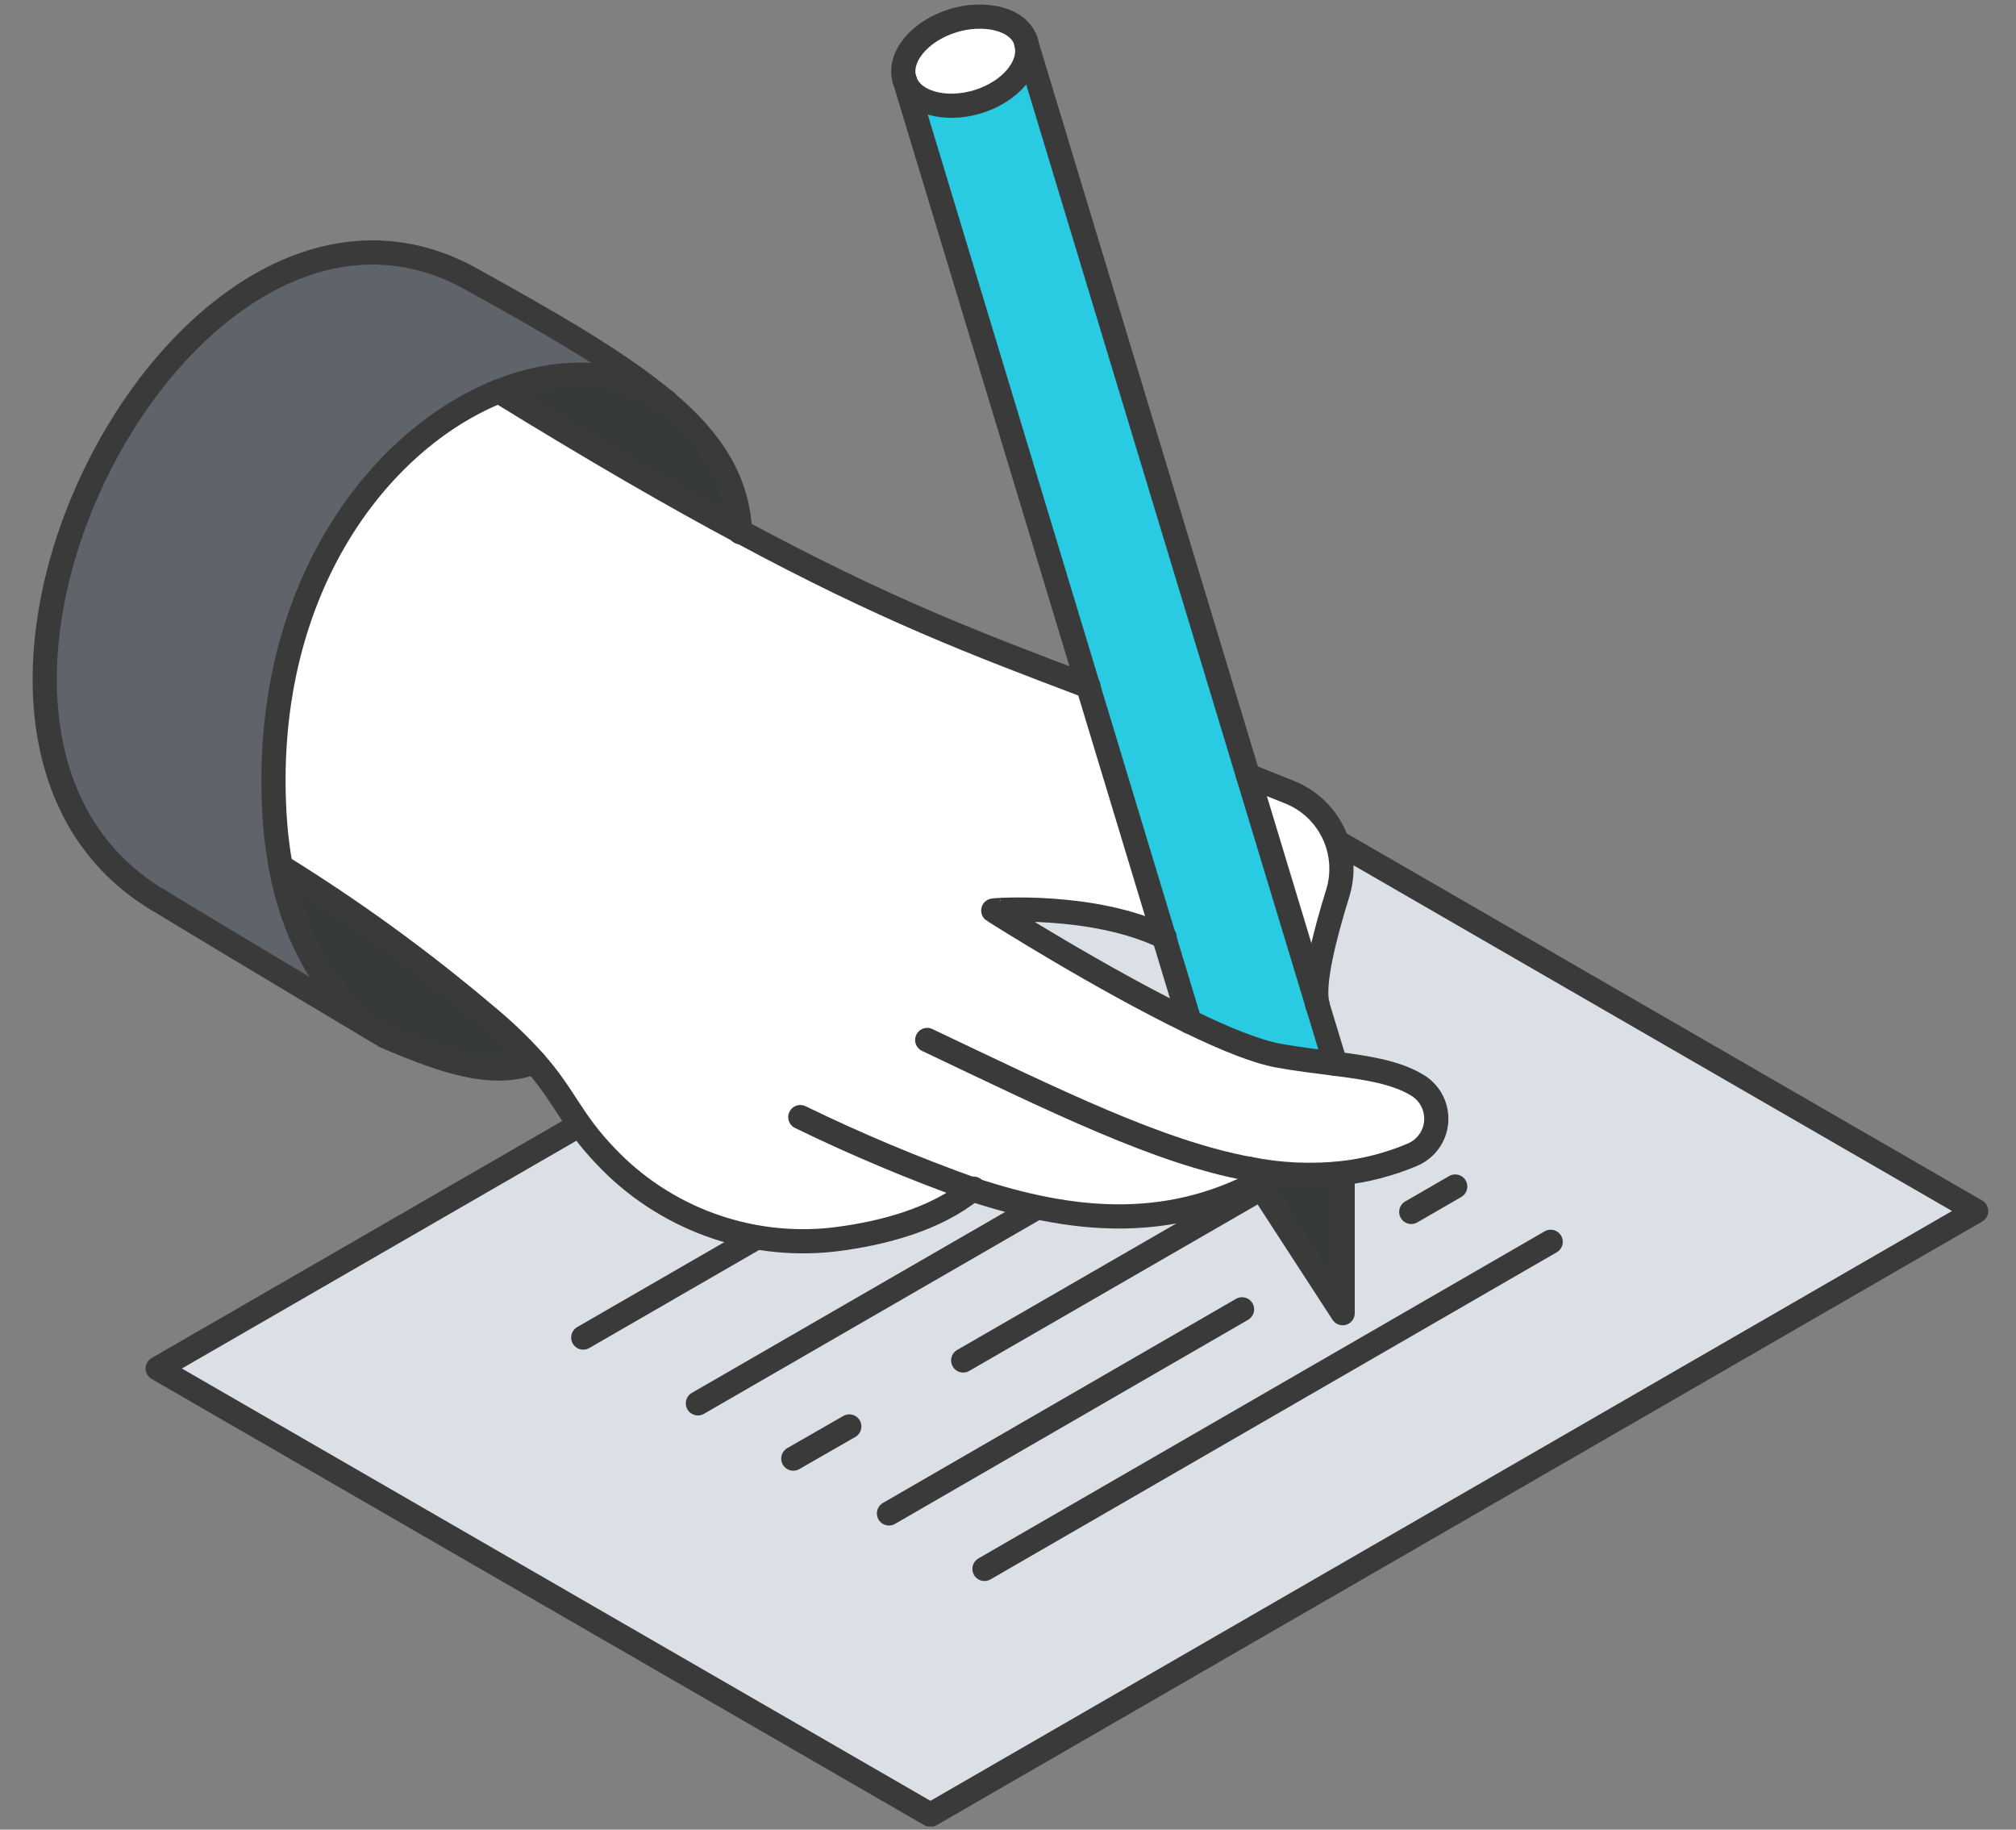 <svg width="54" height="49" viewBox="0 0 54 49" fill="none" xmlns="http://www.w3.org/2000/svg">
<rect x="0" y="0" width="54" height="49" fill="#808080" stroke="none"/>
<g clip-path="url(#clip0_5742_74320)">
<path d="M52.934 32.433L24.923 48.603L4.224 36.651L32.237 20.48L52.934 32.433Z" fill="#DAE0E5"/>
<path d="M4.224 36.651L32.237 20.48L52.934 32.433L24.923 48.603L4.224 36.651Z" stroke="#3A3A3A" stroke-width="0.648" stroke-linecap="round" stroke-linejoin="round"/>
<path d="M41.536 33.258L26.37 42.018" stroke="#3A3A3A" stroke-width="0.648" stroke-linecap="round" stroke-linejoin="round"/>
<path d="M33.86 28.824L31.442 30.221" stroke="#3A3A3A" stroke-width="0.648" stroke-linecap="round" stroke-linejoin="round"/>
<path d="M27.715 32.375L18.694 37.584" stroke="#3A3A3A" stroke-width="0.648" stroke-linecap="round" stroke-linejoin="round"/>
<path d="M30.79 27.066L15.623 35.822" stroke="#3A3A3A" stroke-width="0.648" stroke-linecap="round" stroke-linejoin="round"/>
<path d="M38.979 31.777L37.802 32.457" stroke="#3A3A3A" stroke-width="0.648" stroke-linecap="round" stroke-linejoin="round"/>
<path d="M33.269 35.066L23.812 40.532" stroke="#3A3A3A" stroke-width="0.648" stroke-linecap="round" stroke-linejoin="round"/>
<path d="M36.42 30.305L25.8 36.435" stroke="#3A3A3A" stroke-width="0.648" stroke-linecap="round" stroke-linejoin="round"/>
<path d="M22.749 38.203L21.249 39.064" stroke="#3A3A3A" stroke-width="0.648" stroke-linecap="round" stroke-linejoin="round"/>
<path d="M31.865 27.37C32.793 27.819 33.65 28.167 34.239 28.273C34.755 28.363 35.269 28.422 35.751 28.488C36.599 28.594 37.363 28.704 37.933 29.054C38.102 29.152 38.241 29.296 38.333 29.469C38.425 29.642 38.466 29.838 38.452 30.033C38.438 30.228 38.37 30.416 38.255 30.575C38.14 30.733 37.983 30.856 37.801 30.93C37.21 31.18 36.585 31.344 35.947 31.416C35.109 31.508 34.262 31.469 33.437 31.301L33.665 31.653C31.174 32.948 28.662 32.702 26.047 31.839C25.046 32.653 23.638 33.032 22.291 33.194C21.172 33.317 20.041 33.178 18.984 32.789C17.928 32.401 16.976 31.772 16.204 30.954C15.267 29.971 15.14 29.384 14.3 28.432C13.9 27.987 13.467 27.573 13.005 27.193C11.272 25.724 9.432 24.387 7.5 23.193C7.431 22.808 7.381 22.418 7.351 22.028C6.92 15.89 10.123 11.787 13.357 10.477C15.947 12.07 18.043 13.283 19.833 14.237C23.69 16.314 26.106 17.231 29.156 18.384L31.185 25.095C29.279 24.158 26.593 24.381 26.593 24.381C26.593 24.381 29.467 26.213 31.865 27.37Z" fill="white"/>
<path d="M35.964 31.419V35.165L33.454 31.301C34.28 31.469 35.127 31.508 35.964 31.415V31.419Z" fill="#373A3A"/>
<path d="M34.538 21.214C35.055 21.419 35.476 21.811 35.716 22.313C35.956 22.814 35.998 23.388 35.833 23.919C35.483 25.044 35.151 26.345 35.289 26.889L33.437 20.77L34.538 21.214Z" fill="white"/>
<path d="M35.29 26.923L35.769 28.499C35.281 28.434 34.767 28.376 34.258 28.283C33.662 28.177 32.805 27.83 31.883 27.381C31.883 27.381 31.903 27.443 31.199 25.112L24.233 2.148C24.421 2.75 25.312 3.011 26.197 2.722C27.082 2.433 27.641 1.762 27.492 1.168L35.29 26.923Z" fill="#29CBE3"/>
<path d="M27.492 1.173C27.641 1.767 27.076 2.456 26.197 2.728C25.318 3 24.42 2.756 24.233 2.153C24.047 1.556 24.623 0.845 25.528 0.567C26.303 0.323 27.3 0.472 27.494 1.15L27.492 1.173Z" fill="white"/>
<path d="M17.839 10.754C19.104 11.82 19.76 12.889 19.825 14.247C18.044 13.288 15.956 12.079 13.357 10.482C15 9.822 16.654 9.878 17.839 10.754Z" fill="#373A3A"/>
<path d="M7.516 23.2C7.82 24.862 8.535 26.356 9.836 27.461C7.913 26.326 4.094 24.007 4.008 23.96C-3.262 19.211 4.975 3.237 12.601 7.468C14.907 8.728 16.634 9.741 17.838 10.753C16.653 9.877 15 9.821 13.357 10.481C10.119 11.776 6.922 15.891 7.367 22.03C7.396 22.422 7.446 22.813 7.516 23.2Z" fill="#5F646B"/>
<path d="M14.318 28.438C13.185 28.87 11.896 28.421 10.32 27.747L9.837 27.46C8.541 26.355 7.82 24.87 7.516 23.199C9.448 24.393 11.288 25.73 13.021 27.199C13.484 27.579 13.918 27.993 14.318 28.438Z" fill="#373A3A"/>
<path d="M4.259 24.117C6.057 25.216 10.159 27.655 10.32 27.755C11.896 28.428 13.185 28.881 14.318 28.445" stroke="#3A3A3A" stroke-width="0.648" stroke-linecap="round" stroke-linejoin="round"/>
<path d="M13.357 10.477C15.948 12.07 18.044 13.283 19.833 14.237C23.691 16.314 26.107 17.231 29.157 18.384" stroke="#3A3A3A" stroke-width="0.648" stroke-linecap="round" stroke-linejoin="round"/>
<path d="M17.839 10.754C16.654 9.878 15 9.822 13.357 10.482C10.12 11.777 6.923 15.892 7.367 22.031C7.397 22.422 7.447 22.811 7.516 23.197C7.821 24.859 8.535 26.353 9.837 27.458" stroke="#3A3A3A" stroke-width="0.648" stroke-linecap="round" stroke-linejoin="round"/>
<path d="M7.514 23.199C9.446 24.393 11.286 25.73 13.019 27.199C13.481 27.579 13.914 27.993 14.314 28.438C15.152 29.39 15.281 29.977 16.218 30.96C16.99 31.778 17.942 32.407 18.998 32.795C20.054 33.184 21.186 33.323 22.305 33.2C23.652 33.038 25.06 32.658 26.061 31.845C26.068 31.843 26.074 31.839 26.079 31.834" stroke="#3A3A3A" stroke-width="0.648" stroke-linecap="round" stroke-linejoin="round"/>
<path d="M21.437 29.918C22.943 30.651 24.488 31.299 26.065 31.861C28.68 32.724 31.192 32.972 33.683 31.675" stroke="#3A3A3A" stroke-width="0.648" stroke-linecap="round" stroke-linejoin="round"/>
<path d="M33.454 31.302C34.28 31.469 35.127 31.508 35.965 31.417C36.603 31.344 37.227 31.18 37.819 30.931C38 30.857 38.158 30.734 38.273 30.576C38.388 30.417 38.456 30.23 38.47 30.034C38.483 29.839 38.442 29.643 38.35 29.47C38.258 29.297 38.12 29.153 37.95 29.055C37.381 28.714 36.616 28.597 35.768 28.489C35.278 28.427 34.767 28.366 34.257 28.274C33.661 28.168 32.804 27.82 31.883 27.371C29.484 26.214 26.622 24.397 26.605 24.386C26.587 24.375 29.29 24.17 31.196 25.1" stroke="#3A3A3A" stroke-width="0.648" stroke-linecap="round" stroke-linejoin="round"/>
<path d="M35.964 31.423V35.169L33.454 31.305" stroke="#3A3A3A" stroke-width="0.648" stroke-linecap="round" stroke-linejoin="round"/>
<path d="M24.836 27.852C28.308 29.503 31.038 30.856 33.46 31.305" stroke="#3A3A3A" stroke-width="0.648" stroke-linecap="round" stroke-linejoin="round"/>
<path d="M24.23 2.137L31.179 25.096C31.883 27.428 31.866 27.348 31.863 27.365" stroke="#3A3A3A" stroke-width="0.648" stroke-linecap="round" stroke-linejoin="round"/>
<path d="M27.492 1.168C27.641 1.762 27.076 2.45 26.197 2.722C25.319 2.994 24.421 2.75 24.233 2.148" stroke="#3A3A3A" stroke-width="0.648" stroke-linecap="round" stroke-linejoin="round"/>
<path d="M24.23 2.142C24.044 1.544 24.621 0.834 25.525 0.555C26.3 0.311 27.297 0.46 27.492 1.138" stroke="#3A3A3A" stroke-width="0.648" stroke-linecap="round" stroke-linejoin="round"/>
<path d="M35.282 26.89L27.485 1.137" stroke="#3A3A3A" stroke-width="0.648" stroke-linecap="round" stroke-linejoin="round"/>
<path d="M35.768 28.49L35.289 26.914" stroke="#3A3A3A" stroke-width="0.648" stroke-linecap="round" stroke-linejoin="round"/>
<path d="M33.43 20.77L34.537 21.214C35.054 21.419 35.475 21.811 35.715 22.313C35.955 22.814 35.997 23.388 35.833 23.919C35.483 25.044 35.15 26.345 35.288 26.889V26.92" stroke="#3A3A3A" stroke-width="0.648" stroke-linecap="round" stroke-linejoin="round"/>
<path d="M19.824 14.253C19.759 12.896 19.103 11.827 17.838 10.761C16.634 9.748 14.907 8.736 12.608 7.466C4.977 3.24 -3.256 19.207 4.014 23.967C4.094 24.021 4.174 24.071 4.258 24.12" stroke="#3A3A3A" stroke-width="0.648" stroke-linecap="round" stroke-linejoin="round"/>
</g>
<defs>
<clipPath id="clip0_5742_74320">
<rect width="52.382" height="48.799" fill="white" transform="translate(0.875 0.117)"/>
</clipPath>
</defs>
</svg>
